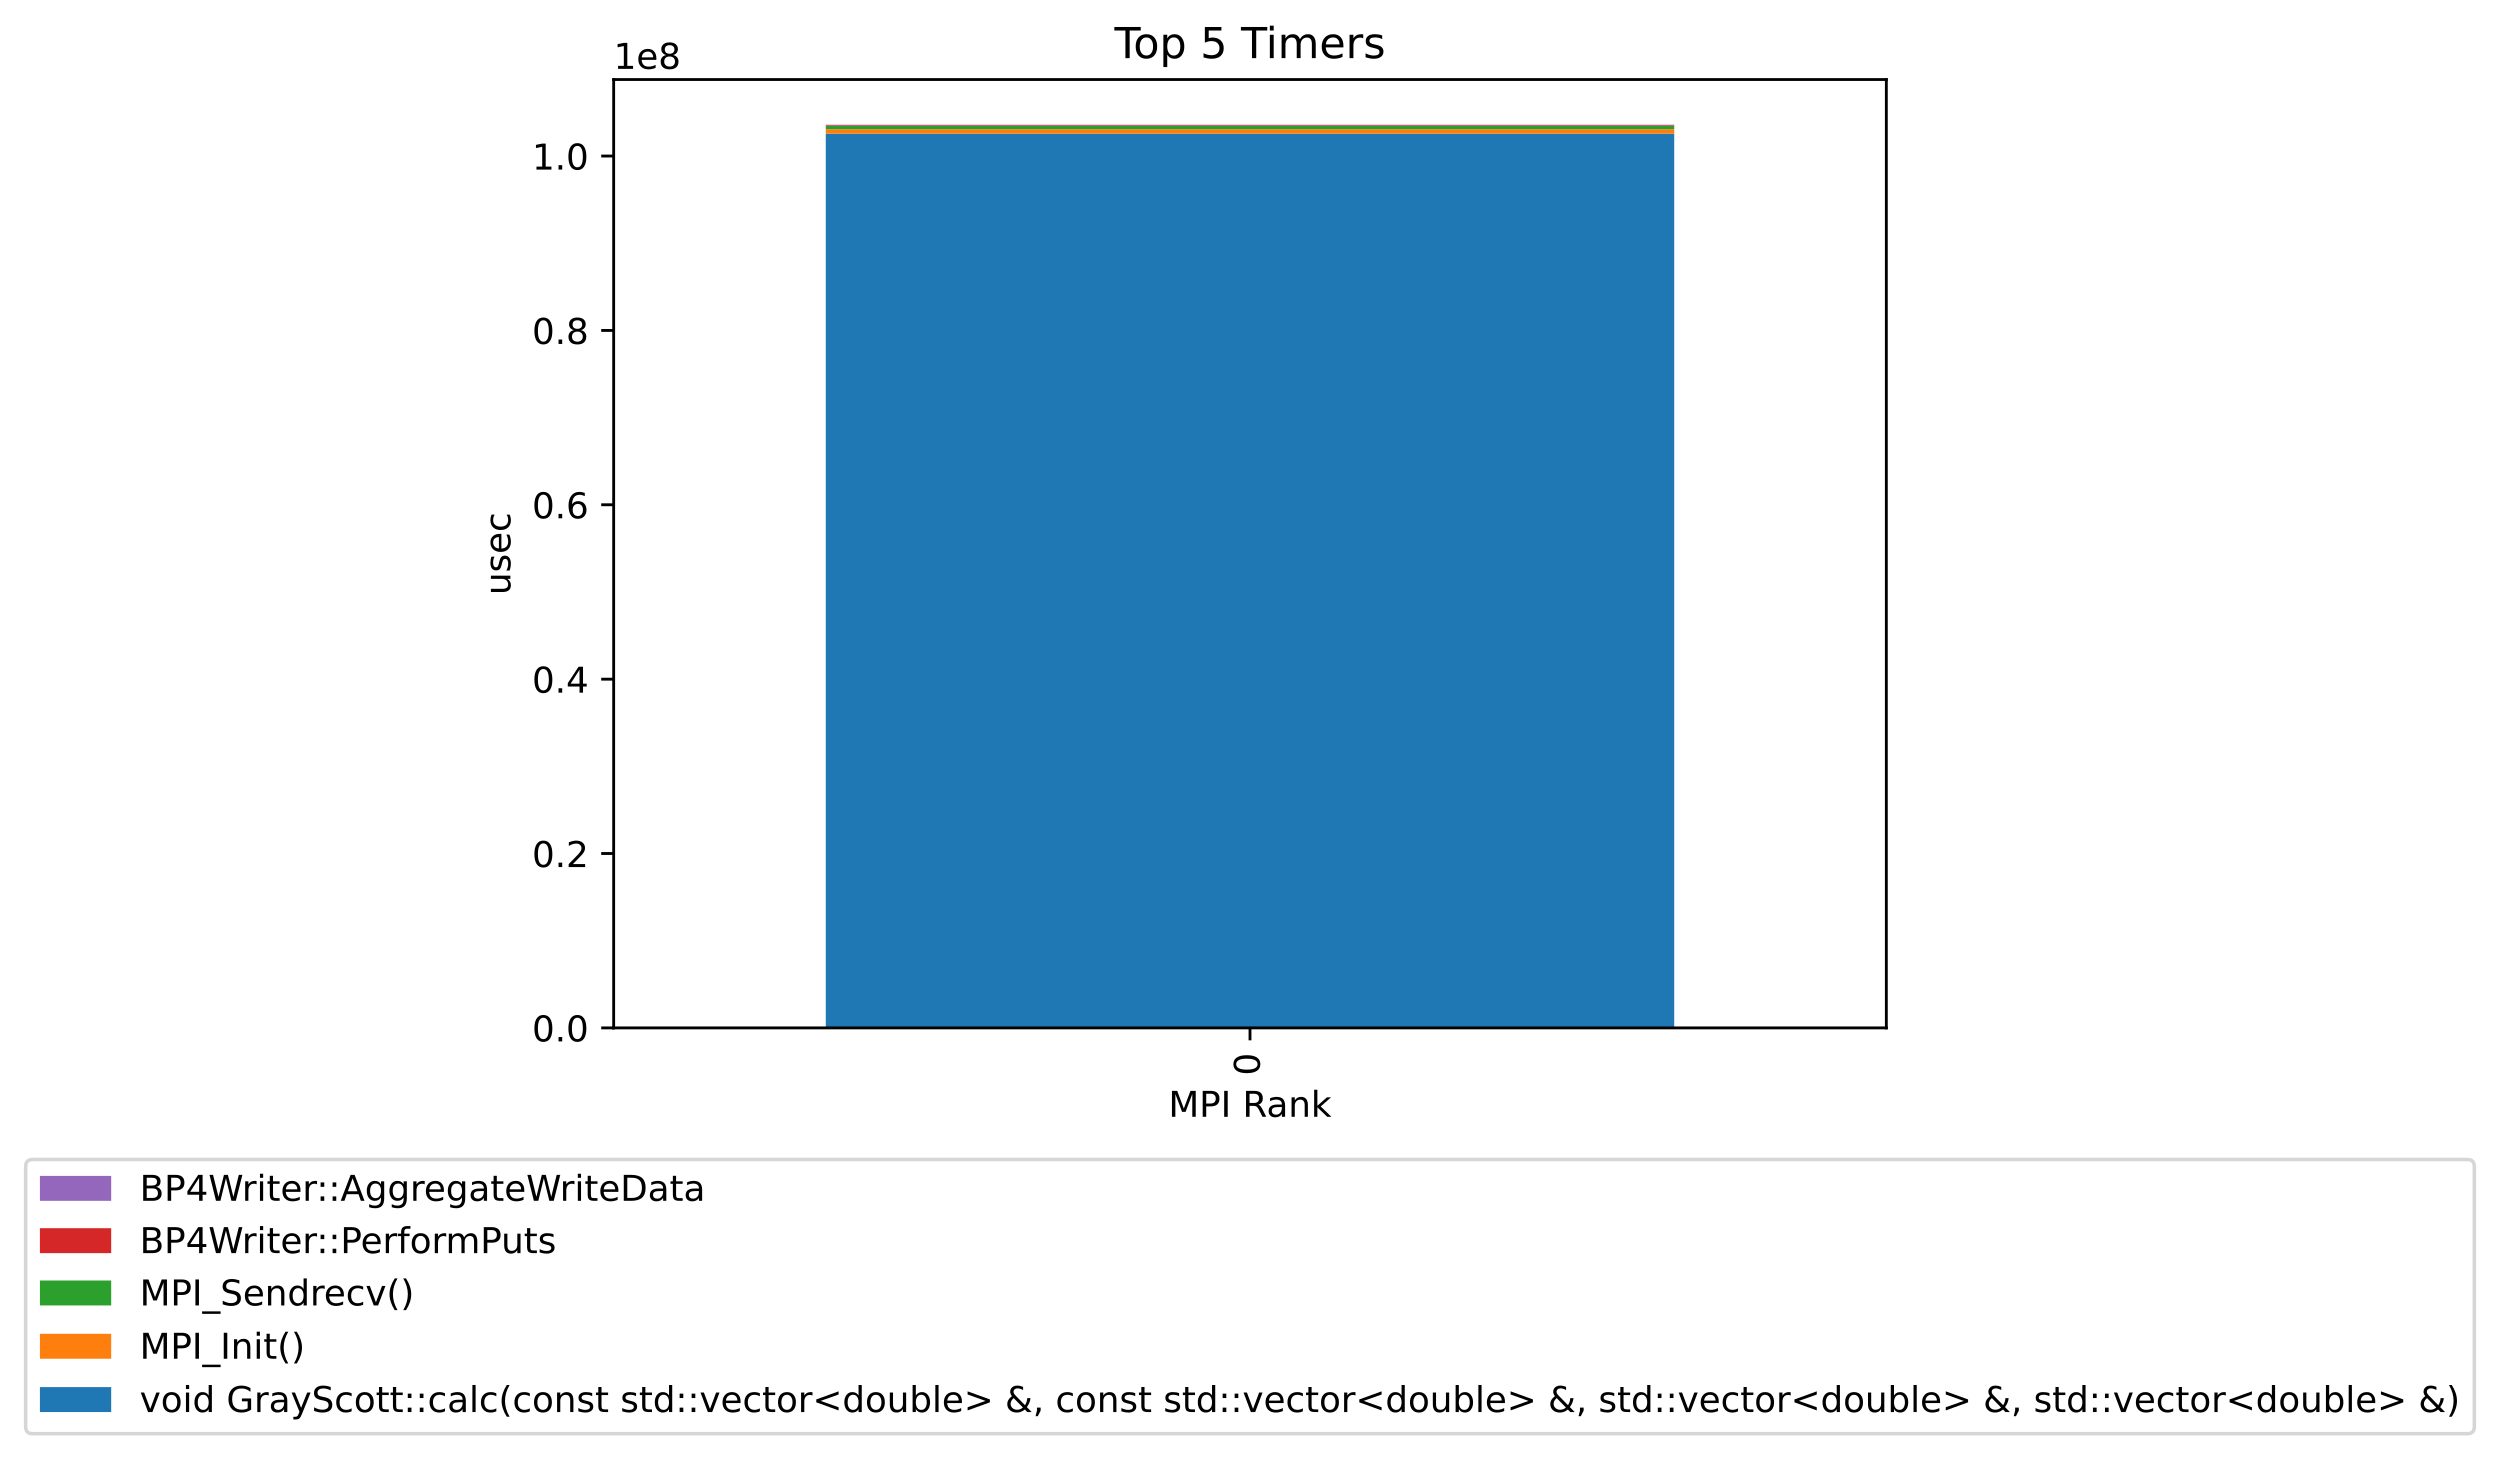 <?xml version="1.0" encoding="utf-8" standalone="no"?>
<!DOCTYPE svg PUBLIC "-//W3C//DTD SVG 1.1//EN"
  "http://www.w3.org/Graphics/SVG/1.1/DTD/svg11.dtd">
<!-- Created with matplotlib (https://matplotlib.org/) -->
<svg height="409.51pt" version="1.1" viewBox="0 0 701.517 409.51" width="701.517pt" xmlns="http://www.w3.org/2000/svg" xmlns:xlink="http://www.w3.org/1999/xlink">
 <defs>
  <style type="text/css">*{stroke-linecap:butt;stroke-linejoin:round;}</style>
 </defs>
 <g id="figure_1">
  <g id="patch_1">
   <path d="M 0 409.51 
L 701.517 409.51 
L 701.517 -0 
L 0 -0 
z
" style="fill:#ffffff;"/>
  </g>
  <g id="axes_1">
   <g id="patch_2">
    <path d="M 172.199 288.43 
L 529.319 288.43 
L 529.319 22.318 
L 172.199 22.318 
z
" style="fill:#ffffff;"/>
   </g>
   <g id="patch_3">
    <path clip-path="url(#p387eb0b651)" d="M 231.719 288.43 
L 469.799 288.43 
L 469.799 37.514 
L 231.719 37.514 
z
" style="fill:#1f77b4;"/>
   </g>
   <g id="patch_4">
    <path clip-path="url(#p387eb0b651)" d="M 231.719 37.514 
L 469.799 37.514 
L 469.799 36.259 
L 231.719 36.259 
z
" style="fill:#ff7f0e;"/>
   </g>
   <g id="patch_5">
    <path clip-path="url(#p387eb0b651)" d="M 231.719 36.259 
L 469.799 36.259 
L 469.799 35.32 
L 231.719 35.32 
z
" style="fill:#2ca02c;"/>
   </g>
   <g id="patch_6">
    <path clip-path="url(#p387eb0b651)" d="M 231.719 35.32 
L 469.799 35.32 
L 469.799 35.125 
L 231.719 35.125 
z
" style="fill:#d62728;"/>
   </g>
   <g id="patch_7">
    <path clip-path="url(#p387eb0b651)" d="M 231.719 35.125 
L 469.799 35.125 
L 469.799 34.99 
L 231.719 34.99 
z
" style="fill:#9467bd;"/>
   </g>
   <g id="matplotlib.axis_1">
    <g id="xtick_1">
     <g id="line2d_1">
      <defs>
       <path d="M 0 0 
L 0 3.5 
" id="m5dff6c2334" style="stroke:#000000;stroke-width:0.8;"/>
      </defs>
      <g>
       <use style="stroke:#000000;stroke-width:0.8;" x="350.759" xlink:href="#m5dff6c2334" y="288.43"/>
      </g>
     </g>
     <g id="text_1">
      <!-- 0 -->
      <g transform="translate(353.518 301.793)rotate(-90)scale(0.1 -0.1)">
       <defs>
        <path d="M 31.781 66.406 
Q 24.172 66.406 20.328 58.906 
Q 16.5 51.422 16.5 36.375 
Q 16.5 21.391 20.328 13.891 
Q 24.172 6.391 31.781 6.391 
Q 39.453 6.391 43.281 13.891 
Q 47.125 21.391 47.125 36.375 
Q 47.125 51.422 43.281 58.906 
Q 39.453 66.406 31.781 66.406 
z
M 31.781 74.219 
Q 44.047 74.219 50.516 64.516 
Q 56.984 54.828 56.984 36.375 
Q 56.984 17.969 50.516 8.266 
Q 44.047 -1.422 31.781 -1.422 
Q 19.531 -1.422 13.062 8.266 
Q 6.594 17.969 6.594 36.375 
Q 6.594 54.828 13.062 64.516 
Q 19.531 74.219 31.781 74.219 
z
" id="DejaVuSans-48"/>
       </defs>
       <use xlink:href="#DejaVuSans-48"/>
      </g>
     </g>
    </g>
    <g id="text_2">
     <!-- MPI Rank -->
     <g transform="translate(327.876 313.391)scale(0.1 -0.1)">
      <defs>
       <path d="M 9.812 72.906 
L 24.516 72.906 
L 43.109 23.297 
L 61.812 72.906 
L 76.516 72.906 
L 76.516 0 
L 66.891 0 
L 66.891 64.016 
L 48.094 14.016 
L 38.188 14.016 
L 19.391 64.016 
L 19.391 0 
L 9.812 0 
z
" id="DejaVuSans-77"/>
       <path d="M 19.672 64.797 
L 19.672 37.406 
L 32.078 37.406 
Q 38.969 37.406 42.719 40.969 
Q 46.484 44.531 46.484 51.125 
Q 46.484 57.672 42.719 61.234 
Q 38.969 64.797 32.078 64.797 
z
M 9.812 72.906 
L 32.078 72.906 
Q 44.344 72.906 50.609 67.359 
Q 56.891 61.812 56.891 51.125 
Q 56.891 40.328 50.609 34.812 
Q 44.344 29.297 32.078 29.297 
L 19.672 29.297 
L 19.672 0 
L 9.812 0 
z
" id="DejaVuSans-80"/>
       <path d="M 9.812 72.906 
L 19.672 72.906 
L 19.672 0 
L 9.812 0 
z
" id="DejaVuSans-73"/>
       <path id="DejaVuSans-32"/>
       <path d="M 44.391 34.188 
Q 47.562 33.109 50.562 29.594 
Q 53.562 26.078 56.594 19.922 
L 66.609 0 
L 56 0 
L 46.688 18.703 
Q 43.062 26.031 39.672 28.422 
Q 36.281 30.812 30.422 30.812 
L 19.672 30.812 
L 19.672 0 
L 9.812 0 
L 9.812 72.906 
L 32.078 72.906 
Q 44.578 72.906 50.734 67.672 
Q 56.891 62.453 56.891 51.906 
Q 56.891 45.016 53.688 40.469 
Q 50.484 35.938 44.391 34.188 
z
M 19.672 64.797 
L 19.672 38.922 
L 32.078 38.922 
Q 39.203 38.922 42.844 42.219 
Q 46.484 45.516 46.484 51.906 
Q 46.484 58.297 42.844 61.547 
Q 39.203 64.797 32.078 64.797 
z
" id="DejaVuSans-82"/>
       <path d="M 34.281 27.484 
Q 23.391 27.484 19.188 25 
Q 14.984 22.516 14.984 16.5 
Q 14.984 11.719 18.141 8.906 
Q 21.297 6.109 26.703 6.109 
Q 34.188 6.109 38.703 11.406 
Q 43.219 16.703 43.219 25.484 
L 43.219 27.484 
z
M 52.203 31.203 
L 52.203 0 
L 43.219 0 
L 43.219 8.297 
Q 40.141 3.328 35.547 0.953 
Q 30.953 -1.422 24.312 -1.422 
Q 15.922 -1.422 10.953 3.297 
Q 6 8.016 6 15.922 
Q 6 25.141 12.172 29.828 
Q 18.359 34.516 30.609 34.516 
L 43.219 34.516 
L 43.219 35.406 
Q 43.219 41.609 39.141 45 
Q 35.062 48.391 27.688 48.391 
Q 23 48.391 18.547 47.266 
Q 14.109 46.141 10.016 43.891 
L 10.016 52.203 
Q 14.938 54.109 19.578 55.047 
Q 24.219 56 28.609 56 
Q 40.484 56 46.344 49.844 
Q 52.203 43.703 52.203 31.203 
z
" id="DejaVuSans-97"/>
       <path d="M 54.891 33.016 
L 54.891 0 
L 45.906 0 
L 45.906 32.719 
Q 45.906 40.484 42.875 44.328 
Q 39.844 48.188 33.797 48.188 
Q 26.516 48.188 22.312 43.547 
Q 18.109 38.922 18.109 30.906 
L 18.109 0 
L 9.078 0 
L 9.078 54.688 
L 18.109 54.688 
L 18.109 46.188 
Q 21.344 51.125 25.703 53.562 
Q 30.078 56 35.797 56 
Q 45.219 56 50.047 50.172 
Q 54.891 44.344 54.891 33.016 
z
" id="DejaVuSans-110"/>
       <path d="M 9.078 75.984 
L 18.109 75.984 
L 18.109 31.109 
L 44.922 54.688 
L 56.391 54.688 
L 27.391 29.109 
L 57.625 0 
L 45.906 0 
L 18.109 26.703 
L 18.109 0 
L 9.078 0 
z
" id="DejaVuSans-107"/>
      </defs>
      <use xlink:href="#DejaVuSans-77"/>
      <use x="86.279" xlink:href="#DejaVuSans-80"/>
      <use x="146.582" xlink:href="#DejaVuSans-73"/>
      <use x="176.074" xlink:href="#DejaVuSans-32"/>
      <use x="207.861" xlink:href="#DejaVuSans-82"/>
      <use x="275.094" xlink:href="#DejaVuSans-97"/>
      <use x="336.373" xlink:href="#DejaVuSans-110"/>
      <use x="399.752" xlink:href="#DejaVuSans-107"/>
     </g>
    </g>
   </g>
   <g id="matplotlib.axis_2">
    <g id="ytick_1">
     <g id="line2d_2">
      <defs>
       <path d="M 0 0 
L -3.5 0 
" id="m61c8c437f6" style="stroke:#000000;stroke-width:0.8;"/>
      </defs>
      <g>
       <use style="stroke:#000000;stroke-width:0.8;" x="172.199" xlink:href="#m61c8c437f6" y="288.43"/>
      </g>
     </g>
     <g id="text_3">
      <!-- 0.0 -->
      <g transform="translate(149.295 292.229)scale(0.1 -0.1)">
       <defs>
        <path d="M 10.688 12.406 
L 21 12.406 
L 21 0 
L 10.688 0 
z
" id="DejaVuSans-46"/>
       </defs>
       <use xlink:href="#DejaVuSans-48"/>
       <use x="63.623" xlink:href="#DejaVuSans-46"/>
       <use x="95.41" xlink:href="#DejaVuSans-48"/>
      </g>
     </g>
    </g>
    <g id="ytick_2">
     <g id="line2d_3">
      <g>
       <use style="stroke:#000000;stroke-width:0.8;" x="172.199" xlink:href="#m61c8c437f6" y="239.501"/>
      </g>
     </g>
     <g id="text_4">
      <!-- 0.2 -->
      <g transform="translate(149.295 243.301)scale(0.1 -0.1)">
       <defs>
        <path d="M 19.188 8.297 
L 53.609 8.297 
L 53.609 0 
L 7.328 0 
L 7.328 8.297 
Q 12.938 14.109 22.625 23.891 
Q 32.328 33.688 34.812 36.531 
Q 39.547 41.844 41.422 45.531 
Q 43.312 49.219 43.312 52.781 
Q 43.312 58.594 39.234 62.25 
Q 35.156 65.922 28.609 65.922 
Q 23.969 65.922 18.812 64.312 
Q 13.672 62.703 7.812 59.422 
L 7.812 69.391 
Q 13.766 71.781 18.938 73 
Q 24.125 74.219 28.422 74.219 
Q 39.75 74.219 46.484 68.547 
Q 53.219 62.891 53.219 53.422 
Q 53.219 48.922 51.531 44.891 
Q 49.859 40.875 45.406 35.406 
Q 44.188 33.984 37.641 27.219 
Q 31.109 20.453 19.188 8.297 
z
" id="DejaVuSans-50"/>
       </defs>
       <use xlink:href="#DejaVuSans-48"/>
       <use x="63.623" xlink:href="#DejaVuSans-46"/>
       <use x="95.41" xlink:href="#DejaVuSans-50"/>
      </g>
     </g>
    </g>
    <g id="ytick_3">
     <g id="line2d_4">
      <g>
       <use style="stroke:#000000;stroke-width:0.8;" x="172.199" xlink:href="#m61c8c437f6" y="190.573"/>
      </g>
     </g>
     <g id="text_5">
      <!-- 0.4 -->
      <g transform="translate(149.295 194.372)scale(0.1 -0.1)">
       <defs>
        <path d="M 37.797 64.312 
L 12.891 25.391 
L 37.797 25.391 
z
M 35.203 72.906 
L 47.609 72.906 
L 47.609 25.391 
L 58.016 25.391 
L 58.016 17.188 
L 47.609 17.188 
L 47.609 0 
L 37.797 0 
L 37.797 17.188 
L 4.891 17.188 
L 4.891 26.703 
z
" id="DejaVuSans-52"/>
       </defs>
       <use xlink:href="#DejaVuSans-48"/>
       <use x="63.623" xlink:href="#DejaVuSans-46"/>
       <use x="95.41" xlink:href="#DejaVuSans-52"/>
      </g>
     </g>
    </g>
    <g id="ytick_4">
     <g id="line2d_5">
      <g>
       <use style="stroke:#000000;stroke-width:0.8;" x="172.199" xlink:href="#m61c8c437f6" y="141.644"/>
      </g>
     </g>
     <g id="text_6">
      <!-- 0.6 -->
      <g transform="translate(149.295 145.443)scale(0.1 -0.1)">
       <defs>
        <path d="M 33.016 40.375 
Q 26.375 40.375 22.484 35.828 
Q 18.609 31.297 18.609 23.391 
Q 18.609 15.531 22.484 10.953 
Q 26.375 6.391 33.016 6.391 
Q 39.656 6.391 43.531 10.953 
Q 47.406 15.531 47.406 23.391 
Q 47.406 31.297 43.531 35.828 
Q 39.656 40.375 33.016 40.375 
z
M 52.594 71.297 
L 52.594 62.312 
Q 48.875 64.062 45.094 64.984 
Q 41.312 65.922 37.594 65.922 
Q 27.828 65.922 22.672 59.328 
Q 17.531 52.734 16.797 39.406 
Q 19.672 43.656 24.016 45.922 
Q 28.375 48.188 33.594 48.188 
Q 44.578 48.188 50.953 41.516 
Q 57.328 34.859 57.328 23.391 
Q 57.328 12.156 50.688 5.359 
Q 44.047 -1.422 33.016 -1.422 
Q 20.359 -1.422 13.672 8.266 
Q 6.984 17.969 6.984 36.375 
Q 6.984 53.656 15.188 63.938 
Q 23.391 74.219 37.203 74.219 
Q 40.922 74.219 44.703 73.484 
Q 48.484 72.75 52.594 71.297 
z
" id="DejaVuSans-54"/>
       </defs>
       <use xlink:href="#DejaVuSans-48"/>
       <use x="63.623" xlink:href="#DejaVuSans-46"/>
       <use x="95.41" xlink:href="#DejaVuSans-54"/>
      </g>
     </g>
    </g>
    <g id="ytick_5">
     <g id="line2d_6">
      <g>
       <use style="stroke:#000000;stroke-width:0.8;" x="172.199" xlink:href="#m61c8c437f6" y="92.715"/>
      </g>
     </g>
     <g id="text_7">
      <!-- 0.8 -->
      <g transform="translate(149.295 96.515)scale(0.1 -0.1)">
       <defs>
        <path d="M 31.781 34.625 
Q 24.75 34.625 20.719 30.859 
Q 16.703 27.094 16.703 20.516 
Q 16.703 13.922 20.719 10.156 
Q 24.75 6.391 31.781 6.391 
Q 38.812 6.391 42.859 10.172 
Q 46.922 13.969 46.922 20.516 
Q 46.922 27.094 42.891 30.859 
Q 38.875 34.625 31.781 34.625 
z
M 21.922 38.812 
Q 15.578 40.375 12.031 44.719 
Q 8.5 49.078 8.5 55.328 
Q 8.5 64.062 14.719 69.141 
Q 20.953 74.219 31.781 74.219 
Q 42.672 74.219 48.875 69.141 
Q 55.078 64.062 55.078 55.328 
Q 55.078 49.078 51.531 44.719 
Q 48 40.375 41.703 38.812 
Q 48.828 37.156 52.797 32.312 
Q 56.781 27.484 56.781 20.516 
Q 56.781 9.906 50.312 4.234 
Q 43.844 -1.422 31.781 -1.422 
Q 19.734 -1.422 13.25 4.234 
Q 6.781 9.906 6.781 20.516 
Q 6.781 27.484 10.781 32.312 
Q 14.797 37.156 21.922 38.812 
z
M 18.312 54.391 
Q 18.312 48.734 21.844 45.562 
Q 25.391 42.391 31.781 42.391 
Q 38.141 42.391 41.719 45.562 
Q 45.312 48.734 45.312 54.391 
Q 45.312 60.062 41.719 63.234 
Q 38.141 66.406 31.781 66.406 
Q 25.391 66.406 21.844 63.234 
Q 18.312 60.062 18.312 54.391 
z
" id="DejaVuSans-56"/>
       </defs>
       <use xlink:href="#DejaVuSans-48"/>
       <use x="63.623" xlink:href="#DejaVuSans-46"/>
       <use x="95.41" xlink:href="#DejaVuSans-56"/>
      </g>
     </g>
    </g>
    <g id="ytick_6">
     <g id="line2d_7">
      <g>
       <use style="stroke:#000000;stroke-width:0.8;" x="172.199" xlink:href="#m61c8c437f6" y="43.787"/>
      </g>
     </g>
     <g id="text_8">
      <!-- 1.0 -->
      <g transform="translate(149.295 47.586)scale(0.1 -0.1)">
       <defs>
        <path d="M 12.406 8.297 
L 28.516 8.297 
L 28.516 63.922 
L 10.984 60.406 
L 10.984 69.391 
L 28.422 72.906 
L 38.281 72.906 
L 38.281 8.297 
L 54.391 8.297 
L 54.391 0 
L 12.406 0 
z
" id="DejaVuSans-49"/>
       </defs>
       <use xlink:href="#DejaVuSans-49"/>
       <use x="63.623" xlink:href="#DejaVuSans-46"/>
       <use x="95.41" xlink:href="#DejaVuSans-48"/>
      </g>
     </g>
    </g>
    <g id="text_9">
     <!-- usec -->
     <g transform="translate(143.216 166.973)rotate(-90)scale(0.1 -0.1)">
      <defs>
       <path d="M 8.5 21.578 
L 8.5 54.688 
L 17.484 54.688 
L 17.484 21.922 
Q 17.484 14.156 20.5 10.266 
Q 23.531 6.391 29.594 6.391 
Q 36.859 6.391 41.078 11.031 
Q 45.312 15.672 45.312 23.688 
L 45.312 54.688 
L 54.297 54.688 
L 54.297 0 
L 45.312 0 
L 45.312 8.406 
Q 42.047 3.422 37.719 1 
Q 33.406 -1.422 27.688 -1.422 
Q 18.266 -1.422 13.375 4.438 
Q 8.5 10.297 8.5 21.578 
z
M 31.109 56 
z
" id="DejaVuSans-117"/>
       <path d="M 44.281 53.078 
L 44.281 44.578 
Q 40.484 46.531 36.375 47.5 
Q 32.281 48.484 27.875 48.484 
Q 21.188 48.484 17.844 46.438 
Q 14.5 44.391 14.5 40.281 
Q 14.5 37.156 16.891 35.375 
Q 19.281 33.594 26.516 31.984 
L 29.594 31.297 
Q 39.156 29.25 43.188 25.516 
Q 47.219 21.781 47.219 15.094 
Q 47.219 7.469 41.188 3.016 
Q 35.156 -1.422 24.609 -1.422 
Q 20.219 -1.422 15.453 -0.562 
Q 10.688 0.297 5.422 2 
L 5.422 11.281 
Q 10.406 8.688 15.234 7.391 
Q 20.062 6.109 24.812 6.109 
Q 31.156 6.109 34.562 8.281 
Q 37.984 10.453 37.984 14.406 
Q 37.984 18.062 35.516 20.016 
Q 33.062 21.969 24.703 23.781 
L 21.578 24.516 
Q 13.234 26.266 9.516 29.906 
Q 5.812 33.547 5.812 39.891 
Q 5.812 47.609 11.281 51.797 
Q 16.75 56 26.812 56 
Q 31.781 56 36.172 55.266 
Q 40.578 54.547 44.281 53.078 
z
" id="DejaVuSans-115"/>
       <path d="M 56.203 29.594 
L 56.203 25.203 
L 14.891 25.203 
Q 15.484 15.922 20.484 11.062 
Q 25.484 6.203 34.422 6.203 
Q 39.594 6.203 44.453 7.469 
Q 49.312 8.734 54.109 11.281 
L 54.109 2.781 
Q 49.266 0.734 44.188 -0.344 
Q 39.109 -1.422 33.891 -1.422 
Q 20.797 -1.422 13.156 6.188 
Q 5.516 13.812 5.516 26.812 
Q 5.516 40.234 12.766 48.109 
Q 20.016 56 32.328 56 
Q 43.359 56 49.781 48.891 
Q 56.203 41.797 56.203 29.594 
z
M 47.219 32.234 
Q 47.125 39.594 43.094 43.984 
Q 39.062 48.391 32.422 48.391 
Q 24.906 48.391 20.391 44.141 
Q 15.875 39.891 15.188 32.172 
z
" id="DejaVuSans-101"/>
       <path d="M 48.781 52.594 
L 48.781 44.188 
Q 44.969 46.297 41.141 47.344 
Q 37.312 48.391 33.406 48.391 
Q 24.656 48.391 19.812 42.844 
Q 14.984 37.312 14.984 27.297 
Q 14.984 17.281 19.812 11.734 
Q 24.656 6.203 33.406 6.203 
Q 37.312 6.203 41.141 7.25 
Q 44.969 8.297 48.781 10.406 
L 48.781 2.094 
Q 45.016 0.344 40.984 -0.531 
Q 36.969 -1.422 32.422 -1.422 
Q 20.062 -1.422 12.781 6.344 
Q 5.516 14.109 5.516 27.297 
Q 5.516 40.672 12.859 48.328 
Q 20.219 56 33.016 56 
Q 37.156 56 41.109 55.141 
Q 45.062 54.297 48.781 52.594 
z
" id="DejaVuSans-99"/>
      </defs>
      <use xlink:href="#DejaVuSans-117"/>
      <use x="63.379" xlink:href="#DejaVuSans-115"/>
      <use x="115.479" xlink:href="#DejaVuSans-101"/>
      <use x="177.002" xlink:href="#DejaVuSans-99"/>
     </g>
    </g>
    <g id="text_10">
     <!-- 1e8 -->
     <g transform="translate(172.199 19.318)scale(0.1 -0.1)">
      <use xlink:href="#DejaVuSans-49"/>
      <use x="63.623" xlink:href="#DejaVuSans-101"/>
      <use x="125.146" xlink:href="#DejaVuSans-56"/>
     </g>
    </g>
   </g>
   <g id="patch_8">
    <path d="M 172.199 288.43 
L 172.199 22.318 
" style="fill:none;stroke:#000000;stroke-linecap:square;stroke-linejoin:miter;stroke-width:0.8;"/>
   </g>
   <g id="patch_9">
    <path d="M 529.319 288.43 
L 529.319 22.318 
" style="fill:none;stroke:#000000;stroke-linecap:square;stroke-linejoin:miter;stroke-width:0.8;"/>
   </g>
   <g id="patch_10">
    <path d="M 172.199 288.43 
L 529.319 288.43 
" style="fill:none;stroke:#000000;stroke-linecap:square;stroke-linejoin:miter;stroke-width:0.8;"/>
   </g>
   <g id="patch_11">
    <path d="M 172.199 22.318 
L 529.319 22.318 
" style="fill:none;stroke:#000000;stroke-linecap:square;stroke-linejoin:miter;stroke-width:0.8;"/>
   </g>
   <g id="text_11">
    <!-- Top 5 Timers -->
    <g transform="translate(312.73 16.318)scale(0.12 -0.12)">
     <defs>
      <path d="M -0.297 72.906 
L 61.375 72.906 
L 61.375 64.594 
L 35.5 64.594 
L 35.5 0 
L 25.594 0 
L 25.594 64.594 
L -0.297 64.594 
z
" id="DejaVuSans-84"/>
      <path d="M 30.609 48.391 
Q 23.391 48.391 19.188 42.75 
Q 14.984 37.109 14.984 27.297 
Q 14.984 17.484 19.156 11.844 
Q 23.344 6.203 30.609 6.203 
Q 37.797 6.203 41.984 11.859 
Q 46.188 17.531 46.188 27.297 
Q 46.188 37.016 41.984 42.703 
Q 37.797 48.391 30.609 48.391 
z
M 30.609 56 
Q 42.328 56 49.016 48.375 
Q 55.719 40.766 55.719 27.297 
Q 55.719 13.875 49.016 6.219 
Q 42.328 -1.422 30.609 -1.422 
Q 18.844 -1.422 12.172 6.219 
Q 5.516 13.875 5.516 27.297 
Q 5.516 40.766 12.172 48.375 
Q 18.844 56 30.609 56 
z
" id="DejaVuSans-111"/>
      <path d="M 18.109 8.203 
L 18.109 -20.797 
L 9.078 -20.797 
L 9.078 54.688 
L 18.109 54.688 
L 18.109 46.391 
Q 20.953 51.266 25.266 53.625 
Q 29.594 56 35.594 56 
Q 45.562 56 51.781 48.094 
Q 58.016 40.188 58.016 27.297 
Q 58.016 14.406 51.781 6.484 
Q 45.562 -1.422 35.594 -1.422 
Q 29.594 -1.422 25.266 0.953 
Q 20.953 3.328 18.109 8.203 
z
M 48.688 27.297 
Q 48.688 37.203 44.609 42.844 
Q 40.531 48.484 33.406 48.484 
Q 26.266 48.484 22.188 42.844 
Q 18.109 37.203 18.109 27.297 
Q 18.109 17.391 22.188 11.75 
Q 26.266 6.109 33.406 6.109 
Q 40.531 6.109 44.609 11.75 
Q 48.688 17.391 48.688 27.297 
z
" id="DejaVuSans-112"/>
      <path d="M 10.797 72.906 
L 49.516 72.906 
L 49.516 64.594 
L 19.828 64.594 
L 19.828 46.734 
Q 21.969 47.469 24.109 47.828 
Q 26.266 48.188 28.422 48.188 
Q 40.625 48.188 47.75 41.5 
Q 54.891 34.812 54.891 23.391 
Q 54.891 11.625 47.562 5.094 
Q 40.234 -1.422 26.906 -1.422 
Q 22.312 -1.422 17.547 -0.641 
Q 12.797 0.141 7.719 1.703 
L 7.719 11.625 
Q 12.109 9.234 16.797 8.062 
Q 21.484 6.891 26.703 6.891 
Q 35.156 6.891 40.078 11.328 
Q 45.016 15.766 45.016 23.391 
Q 45.016 31 40.078 35.438 
Q 35.156 39.891 26.703 39.891 
Q 22.75 39.891 18.812 39.016 
Q 14.891 38.141 10.797 36.281 
z
" id="DejaVuSans-53"/>
      <path d="M 9.422 54.688 
L 18.406 54.688 
L 18.406 0 
L 9.422 0 
z
M 9.422 75.984 
L 18.406 75.984 
L 18.406 64.594 
L 9.422 64.594 
z
" id="DejaVuSans-105"/>
      <path d="M 52 44.188 
Q 55.375 50.25 60.062 53.125 
Q 64.75 56 71.094 56 
Q 79.641 56 84.281 50.016 
Q 88.922 44.047 88.922 33.016 
L 88.922 0 
L 79.891 0 
L 79.891 32.719 
Q 79.891 40.578 77.094 44.375 
Q 74.312 48.188 68.609 48.188 
Q 61.625 48.188 57.562 43.547 
Q 53.516 38.922 53.516 30.906 
L 53.516 0 
L 44.484 0 
L 44.484 32.719 
Q 44.484 40.625 41.703 44.406 
Q 38.922 48.188 33.109 48.188 
Q 26.219 48.188 22.156 43.531 
Q 18.109 38.875 18.109 30.906 
L 18.109 0 
L 9.078 0 
L 9.078 54.688 
L 18.109 54.688 
L 18.109 46.188 
Q 21.188 51.219 25.484 53.609 
Q 29.781 56 35.688 56 
Q 41.656 56 45.828 52.969 
Q 50 49.953 52 44.188 
z
" id="DejaVuSans-109"/>
      <path d="M 41.109 46.297 
Q 39.594 47.172 37.812 47.578 
Q 36.031 48 33.891 48 
Q 26.266 48 22.188 43.047 
Q 18.109 38.094 18.109 28.812 
L 18.109 0 
L 9.078 0 
L 9.078 54.688 
L 18.109 54.688 
L 18.109 46.188 
Q 20.953 51.172 25.484 53.578 
Q 30.031 56 36.531 56 
Q 37.453 56 38.578 55.875 
Q 39.703 55.766 41.062 55.516 
z
" id="DejaVuSans-114"/>
     </defs>
     <use xlink:href="#DejaVuSans-84"/>
     <use x="44.084" xlink:href="#DejaVuSans-111"/>
     <use x="105.266" xlink:href="#DejaVuSans-112"/>
     <use x="168.742" xlink:href="#DejaVuSans-32"/>
     <use x="200.529" xlink:href="#DejaVuSans-53"/>
     <use x="264.152" xlink:href="#DejaVuSans-32"/>
     <use x="295.939" xlink:href="#DejaVuSans-84"/>
     <use x="353.898" xlink:href="#DejaVuSans-105"/>
     <use x="381.682" xlink:href="#DejaVuSans-109"/>
     <use x="479.094" xlink:href="#DejaVuSans-101"/>
     <use x="540.617" xlink:href="#DejaVuSans-114"/>
     <use x="581.73" xlink:href="#DejaVuSans-115"/>
    </g>
   </g>
   <g id="legend_1">
    <g id="patch_12">
     <path d="M 9.2 402.31 
L 692.317 402.31 
Q 694.317 402.31 694.317 400.31 
L 694.317 327.364 
Q 694.317 325.364 692.317 325.364 
L 9.2 325.364 
Q 7.2 325.364 7.2 327.364 
L 7.2 400.31 
Q 7.2 402.31 9.2 402.31 
z
" style="fill:#ffffff;opacity:0.8;stroke:#cccccc;stroke-linejoin:miter;"/>
    </g>
    <g id="patch_13">
     <path d="M 11.2 336.962 
L 31.2 336.962 
L 31.2 329.962 
L 11.2 329.962 
z
" style="fill:#9467bd;"/>
    </g>
    <g id="text_12">
     <!-- BP4Writer::AggregateWriteData -->
     <g transform="translate(39.2 336.962)scale(0.1 -0.1)">
      <defs>
       <path d="M 19.672 34.812 
L 19.672 8.109 
L 35.5 8.109 
Q 43.453 8.109 47.281 11.406 
Q 51.125 14.703 51.125 21.484 
Q 51.125 28.328 47.281 31.562 
Q 43.453 34.812 35.5 34.812 
z
M 19.672 64.797 
L 19.672 42.828 
L 34.281 42.828 
Q 41.5 42.828 45.031 45.531 
Q 48.578 48.25 48.578 53.812 
Q 48.578 59.328 45.031 62.062 
Q 41.5 64.797 34.281 64.797 
z
M 9.812 72.906 
L 35.016 72.906 
Q 46.297 72.906 52.391 68.219 
Q 58.5 63.531 58.5 54.891 
Q 58.5 48.188 55.375 44.234 
Q 52.25 40.281 46.188 39.312 
Q 53.469 37.75 57.5 32.781 
Q 61.531 27.828 61.531 20.406 
Q 61.531 10.641 54.891 5.312 
Q 48.25 0 35.984 0 
L 9.812 0 
z
" id="DejaVuSans-66"/>
       <path d="M 3.328 72.906 
L 13.281 72.906 
L 28.609 11.281 
L 43.891 72.906 
L 54.984 72.906 
L 70.312 11.281 
L 85.594 72.906 
L 95.609 72.906 
L 77.297 0 
L 64.891 0 
L 49.516 63.281 
L 33.984 0 
L 21.578 0 
z
" id="DejaVuSans-87"/>
       <path d="M 18.312 70.219 
L 18.312 54.688 
L 36.812 54.688 
L 36.812 47.703 
L 18.312 47.703 
L 18.312 18.016 
Q 18.312 11.328 20.141 9.422 
Q 21.969 7.516 27.594 7.516 
L 36.812 7.516 
L 36.812 0 
L 27.594 0 
Q 17.188 0 13.234 3.875 
Q 9.281 7.766 9.281 18.016 
L 9.281 47.703 
L 2.688 47.703 
L 2.688 54.688 
L 9.281 54.688 
L 9.281 70.219 
z
" id="DejaVuSans-116"/>
       <path d="M 11.719 12.406 
L 22.016 12.406 
L 22.016 0 
L 11.719 0 
z
M 11.719 51.703 
L 22.016 51.703 
L 22.016 39.312 
L 11.719 39.312 
z
" id="DejaVuSans-58"/>
       <path d="M 34.188 63.188 
L 20.797 26.906 
L 47.609 26.906 
z
M 28.609 72.906 
L 39.797 72.906 
L 67.578 0 
L 57.328 0 
L 50.688 18.703 
L 17.828 18.703 
L 11.188 0 
L 0.781 0 
z
" id="DejaVuSans-65"/>
       <path d="M 45.406 27.984 
Q 45.406 37.75 41.375 43.109 
Q 37.359 48.484 30.078 48.484 
Q 22.859 48.484 18.828 43.109 
Q 14.797 37.75 14.797 27.984 
Q 14.797 18.266 18.828 12.891 
Q 22.859 7.516 30.078 7.516 
Q 37.359 7.516 41.375 12.891 
Q 45.406 18.266 45.406 27.984 
z
M 54.391 6.781 
Q 54.391 -7.172 48.188 -13.984 
Q 42 -20.797 29.203 -20.797 
Q 24.469 -20.797 20.266 -20.094 
Q 16.062 -19.391 12.109 -17.922 
L 12.109 -9.188 
Q 16.062 -11.328 19.922 -12.344 
Q 23.781 -13.375 27.781 -13.375 
Q 36.625 -13.375 41.016 -8.766 
Q 45.406 -4.156 45.406 5.172 
L 45.406 9.625 
Q 42.625 4.781 38.281 2.391 
Q 33.938 0 27.875 0 
Q 17.828 0 11.672 7.656 
Q 5.516 15.328 5.516 27.984 
Q 5.516 40.672 11.672 48.328 
Q 17.828 56 27.875 56 
Q 33.938 56 38.281 53.609 
Q 42.625 51.219 45.406 46.391 
L 45.406 54.688 
L 54.391 54.688 
z
" id="DejaVuSans-103"/>
       <path d="M 19.672 64.797 
L 19.672 8.109 
L 31.594 8.109 
Q 46.688 8.109 53.688 14.938 
Q 60.688 21.781 60.688 36.531 
Q 60.688 51.172 53.688 57.984 
Q 46.688 64.797 31.594 64.797 
z
M 9.812 72.906 
L 30.078 72.906 
Q 51.266 72.906 61.172 64.094 
Q 71.094 55.281 71.094 36.531 
Q 71.094 17.672 61.125 8.828 
Q 51.172 0 30.078 0 
L 9.812 0 
z
" id="DejaVuSans-68"/>
      </defs>
      <use xlink:href="#DejaVuSans-66"/>
      <use x="68.604" xlink:href="#DejaVuSans-80"/>
      <use x="128.906" xlink:href="#DejaVuSans-52"/>
      <use x="192.529" xlink:href="#DejaVuSans-87"/>
      <use x="286.906" xlink:href="#DejaVuSans-114"/>
      <use x="328.02" xlink:href="#DejaVuSans-105"/>
      <use x="355.803" xlink:href="#DejaVuSans-116"/>
      <use x="395.012" xlink:href="#DejaVuSans-101"/>
      <use x="456.535" xlink:href="#DejaVuSans-114"/>
      <use x="495.898" xlink:href="#DejaVuSans-58"/>
      <use x="529.59" xlink:href="#DejaVuSans-58"/>
      <use x="563.281" xlink:href="#DejaVuSans-65"/>
      <use x="631.689" xlink:href="#DejaVuSans-103"/>
      <use x="695.166" xlink:href="#DejaVuSans-103"/>
      <use x="758.643" xlink:href="#DejaVuSans-114"/>
      <use x="797.506" xlink:href="#DejaVuSans-101"/>
      <use x="859.029" xlink:href="#DejaVuSans-103"/>
      <use x="922.506" xlink:href="#DejaVuSans-97"/>
      <use x="983.785" xlink:href="#DejaVuSans-116"/>
      <use x="1022.994" xlink:href="#DejaVuSans-101"/>
      <use x="1084.518" xlink:href="#DejaVuSans-87"/>
      <use x="1178.895" xlink:href="#DejaVuSans-114"/>
      <use x="1220.008" xlink:href="#DejaVuSans-105"/>
      <use x="1247.791" xlink:href="#DejaVuSans-116"/>
      <use x="1287" xlink:href="#DejaVuSans-101"/>
      <use x="1348.523" xlink:href="#DejaVuSans-68"/>
      <use x="1425.525" xlink:href="#DejaVuSans-97"/>
      <use x="1486.805" xlink:href="#DejaVuSans-116"/>
      <use x="1526.014" xlink:href="#DejaVuSans-97"/>
     </g>
    </g>
    <g id="patch_14">
     <path d="M 11.2 351.64 
L 31.2 351.64 
L 31.2 344.64 
L 11.2 344.64 
z
" style="fill:#d62728;"/>
    </g>
    <g id="text_13">
     <!-- BP4Writer::PerformPuts -->
     <g transform="translate(39.2 351.64)scale(0.1 -0.1)">
      <defs>
       <path d="M 37.109 75.984 
L 37.109 68.5 
L 28.516 68.5 
Q 23.688 68.5 21.797 66.547 
Q 19.922 64.594 19.922 59.516 
L 19.922 54.688 
L 34.719 54.688 
L 34.719 47.703 
L 19.922 47.703 
L 19.922 0 
L 10.891 0 
L 10.891 47.703 
L 2.297 47.703 
L 2.297 54.688 
L 10.891 54.688 
L 10.891 58.5 
Q 10.891 67.625 15.141 71.797 
Q 19.391 75.984 28.609 75.984 
z
" id="DejaVuSans-102"/>
      </defs>
      <use xlink:href="#DejaVuSans-66"/>
      <use x="68.604" xlink:href="#DejaVuSans-80"/>
      <use x="128.906" xlink:href="#DejaVuSans-52"/>
      <use x="192.529" xlink:href="#DejaVuSans-87"/>
      <use x="286.906" xlink:href="#DejaVuSans-114"/>
      <use x="328.02" xlink:href="#DejaVuSans-105"/>
      <use x="355.803" xlink:href="#DejaVuSans-116"/>
      <use x="395.012" xlink:href="#DejaVuSans-101"/>
      <use x="456.535" xlink:href="#DejaVuSans-114"/>
      <use x="495.898" xlink:href="#DejaVuSans-58"/>
      <use x="529.59" xlink:href="#DejaVuSans-58"/>
      <use x="563.281" xlink:href="#DejaVuSans-80"/>
      <use x="619.959" xlink:href="#DejaVuSans-101"/>
      <use x="681.482" xlink:href="#DejaVuSans-114"/>
      <use x="722.596" xlink:href="#DejaVuSans-102"/>
      <use x="757.801" xlink:href="#DejaVuSans-111"/>
      <use x="818.982" xlink:href="#DejaVuSans-114"/>
      <use x="858.346" xlink:href="#DejaVuSans-109"/>
      <use x="955.758" xlink:href="#DejaVuSans-80"/>
      <use x="1014.311" xlink:href="#DejaVuSans-117"/>
      <use x="1077.689" xlink:href="#DejaVuSans-116"/>
      <use x="1116.898" xlink:href="#DejaVuSans-115"/>
     </g>
    </g>
    <g id="patch_15">
     <path d="M 11.2 366.318 
L 31.2 366.318 
L 31.2 359.318 
L 11.2 359.318 
z
" style="fill:#2ca02c;"/>
    </g>
    <g id="text_14">
     <!-- MPI_Sendrecv() -->
     <g transform="translate(39.2 366.318)scale(0.1 -0.1)">
      <defs>
       <path d="M 50.984 -16.609 
L 50.984 -23.578 
L -0.984 -23.578 
L -0.984 -16.609 
z
" id="DejaVuSans-95"/>
       <path d="M 53.516 70.516 
L 53.516 60.891 
Q 47.906 63.578 42.922 64.891 
Q 37.938 66.219 33.297 66.219 
Q 25.25 66.219 20.875 63.094 
Q 16.5 59.969 16.5 54.203 
Q 16.5 49.359 19.406 46.891 
Q 22.312 44.438 30.422 42.922 
L 36.375 41.703 
Q 47.406 39.594 52.656 34.297 
Q 57.906 29 57.906 20.125 
Q 57.906 9.516 50.797 4.047 
Q 43.703 -1.422 29.984 -1.422 
Q 24.812 -1.422 18.969 -0.25 
Q 13.141 0.922 6.891 3.219 
L 6.891 13.375 
Q 12.891 10.016 18.656 8.297 
Q 24.422 6.594 29.984 6.594 
Q 38.422 6.594 43.016 9.906 
Q 47.609 13.234 47.609 19.391 
Q 47.609 24.75 44.312 27.781 
Q 41.016 30.812 33.5 32.328 
L 27.484 33.5 
Q 16.453 35.688 11.516 40.375 
Q 6.594 45.062 6.594 53.422 
Q 6.594 63.094 13.406 68.656 
Q 20.219 74.219 32.172 74.219 
Q 37.312 74.219 42.625 73.281 
Q 47.953 72.359 53.516 70.516 
z
" id="DejaVuSans-83"/>
       <path d="M 45.406 46.391 
L 45.406 75.984 
L 54.391 75.984 
L 54.391 0 
L 45.406 0 
L 45.406 8.203 
Q 42.578 3.328 38.25 0.953 
Q 33.938 -1.422 27.875 -1.422 
Q 17.969 -1.422 11.734 6.484 
Q 5.516 14.406 5.516 27.297 
Q 5.516 40.188 11.734 48.094 
Q 17.969 56 27.875 56 
Q 33.938 56 38.25 53.625 
Q 42.578 51.266 45.406 46.391 
z
M 14.797 27.297 
Q 14.797 17.391 18.875 11.75 
Q 22.953 6.109 30.078 6.109 
Q 37.203 6.109 41.297 11.75 
Q 45.406 17.391 45.406 27.297 
Q 45.406 37.203 41.297 42.844 
Q 37.203 48.484 30.078 48.484 
Q 22.953 48.484 18.875 42.844 
Q 14.797 37.203 14.797 27.297 
z
" id="DejaVuSans-100"/>
       <path d="M 2.984 54.688 
L 12.5 54.688 
L 29.594 8.797 
L 46.688 54.688 
L 56.203 54.688 
L 35.688 0 
L 23.484 0 
z
" id="DejaVuSans-118"/>
       <path d="M 31 75.875 
Q 24.469 64.656 21.281 53.656 
Q 18.109 42.672 18.109 31.391 
Q 18.109 20.125 21.312 9.062 
Q 24.516 -2 31 -13.188 
L 23.188 -13.188 
Q 15.875 -1.703 12.234 9.375 
Q 8.594 20.453 8.594 31.391 
Q 8.594 42.281 12.203 53.312 
Q 15.828 64.359 23.188 75.875 
z
" id="DejaVuSans-40"/>
       <path d="M 8.016 75.875 
L 15.828 75.875 
Q 23.141 64.359 26.781 53.312 
Q 30.422 42.281 30.422 31.391 
Q 30.422 20.453 26.781 9.375 
Q 23.141 -1.703 15.828 -13.188 
L 8.016 -13.188 
Q 14.5 -2 17.703 9.062 
Q 20.906 20.125 20.906 31.391 
Q 20.906 42.672 17.703 53.656 
Q 14.5 64.656 8.016 75.875 
z
" id="DejaVuSans-41"/>
      </defs>
      <use xlink:href="#DejaVuSans-77"/>
      <use x="86.279" xlink:href="#DejaVuSans-80"/>
      <use x="146.582" xlink:href="#DejaVuSans-73"/>
      <use x="176.074" xlink:href="#DejaVuSans-95"/>
      <use x="226.074" xlink:href="#DejaVuSans-83"/>
      <use x="289.551" xlink:href="#DejaVuSans-101"/>
      <use x="351.074" xlink:href="#DejaVuSans-110"/>
      <use x="414.453" xlink:href="#DejaVuSans-100"/>
      <use x="477.93" xlink:href="#DejaVuSans-114"/>
      <use x="516.793" xlink:href="#DejaVuSans-101"/>
      <use x="578.316" xlink:href="#DejaVuSans-99"/>
      <use x="633.297" xlink:href="#DejaVuSans-118"/>
      <use x="692.477" xlink:href="#DejaVuSans-40"/>
      <use x="731.49" xlink:href="#DejaVuSans-41"/>
     </g>
    </g>
    <g id="patch_16">
     <path d="M 11.2 381.275 
L 31.2 381.275 
L 31.2 374.275 
L 11.2 374.275 
z
" style="fill:#ff7f0e;"/>
    </g>
    <g id="text_15">
     <!-- MPI_Init() -->
     <g transform="translate(39.2 381.275)scale(0.1 -0.1)">
      <use xlink:href="#DejaVuSans-77"/>
      <use x="86.279" xlink:href="#DejaVuSans-80"/>
      <use x="146.582" xlink:href="#DejaVuSans-73"/>
      <use x="176.074" xlink:href="#DejaVuSans-95"/>
      <use x="226.074" xlink:href="#DejaVuSans-73"/>
      <use x="255.566" xlink:href="#DejaVuSans-110"/>
      <use x="318.945" xlink:href="#DejaVuSans-105"/>
      <use x="346.729" xlink:href="#DejaVuSans-116"/>
      <use x="385.938" xlink:href="#DejaVuSans-40"/>
      <use x="424.951" xlink:href="#DejaVuSans-41"/>
     </g>
    </g>
    <g id="patch_17">
     <path d="M 11.2 396.231 
L 31.2 396.231 
L 31.2 389.231 
L 11.2 389.231 
z
" style="fill:#1f77b4;"/>
    </g>
    <g id="text_16">
     <!-- void GrayScott::calc(const std::vector&lt;double&gt; &amp;, const std::vector&lt;double&gt; &amp;, std::vector&lt;double&gt; &amp;, std::vector&lt;double&gt; &amp;) -->
     <g transform="translate(39.2 396.231)scale(0.1 -0.1)">
      <defs>
       <path d="M 59.516 10.406 
L 59.516 29.984 
L 43.406 29.984 
L 43.406 38.094 
L 69.281 38.094 
L 69.281 6.781 
Q 63.578 2.734 56.688 0.656 
Q 49.812 -1.422 42 -1.422 
Q 24.906 -1.422 15.25 8.562 
Q 5.609 18.562 5.609 36.375 
Q 5.609 54.25 15.25 64.234 
Q 24.906 74.219 42 74.219 
Q 49.125 74.219 55.547 72.453 
Q 61.969 70.703 67.391 67.281 
L 67.391 56.781 
Q 61.922 61.422 55.766 63.766 
Q 49.609 66.109 42.828 66.109 
Q 29.438 66.109 22.719 58.641 
Q 16.016 51.172 16.016 36.375 
Q 16.016 21.625 22.719 14.156 
Q 29.438 6.688 42.828 6.688 
Q 48.047 6.688 52.141 7.594 
Q 56.25 8.5 59.516 10.406 
z
" id="DejaVuSans-71"/>
       <path d="M 32.172 -5.078 
Q 28.375 -14.844 24.75 -17.812 
Q 21.141 -20.797 15.094 -20.797 
L 7.906 -20.797 
L 7.906 -13.281 
L 13.188 -13.281 
Q 16.891 -13.281 18.938 -11.516 
Q 21 -9.766 23.484 -3.219 
L 25.094 0.875 
L 2.984 54.688 
L 12.5 54.688 
L 29.594 11.922 
L 46.688 54.688 
L 56.203 54.688 
z
" id="DejaVuSans-121"/>
       <path d="M 9.422 75.984 
L 18.406 75.984 
L 18.406 0 
L 9.422 0 
z
" id="DejaVuSans-108"/>
       <path d="M 73.188 49.219 
L 22.797 31.297 
L 73.188 13.484 
L 73.188 4.594 
L 10.594 27.297 
L 10.594 35.406 
L 73.188 58.109 
z
" id="DejaVuSans-60"/>
       <path d="M 48.688 27.297 
Q 48.688 37.203 44.609 42.844 
Q 40.531 48.484 33.406 48.484 
Q 26.266 48.484 22.188 42.844 
Q 18.109 37.203 18.109 27.297 
Q 18.109 17.391 22.188 11.75 
Q 26.266 6.109 33.406 6.109 
Q 40.531 6.109 44.609 11.75 
Q 48.688 17.391 48.688 27.297 
z
M 18.109 46.391 
Q 20.953 51.266 25.266 53.625 
Q 29.594 56 35.594 56 
Q 45.562 56 51.781 48.094 
Q 58.016 40.188 58.016 27.297 
Q 58.016 14.406 51.781 6.484 
Q 45.562 -1.422 35.594 -1.422 
Q 29.594 -1.422 25.266 0.953 
Q 20.953 3.328 18.109 8.203 
L 18.109 0 
L 9.078 0 
L 9.078 75.984 
L 18.109 75.984 
z
" id="DejaVuSans-98"/>
       <path d="M 10.594 49.219 
L 10.594 58.109 
L 73.188 35.406 
L 73.188 27.297 
L 10.594 4.594 
L 10.594 13.484 
L 60.891 31.297 
z
" id="DejaVuSans-62"/>
       <path d="M 24.312 39.203 
Q 19.875 35.25 17.797 31.312 
Q 15.719 27.391 15.719 23.094 
Q 15.719 15.969 20.891 11.234 
Q 26.078 6.5 33.891 6.5 
Q 38.531 6.5 42.578 8.031 
Q 46.625 9.578 50.203 12.703 
z
M 31.203 44.672 
L 56 19.281 
Q 58.891 23.641 60.5 28.594 
Q 62.109 33.547 62.406 39.109 
L 71.484 39.109 
Q 70.906 32.672 68.359 26.359 
Q 65.828 20.062 61.281 13.922 
L 74.906 0 
L 62.594 0 
L 55.609 7.172 
Q 50.531 2.828 44.969 0.703 
Q 39.406 -1.422 33.016 -1.422 
Q 21.234 -1.422 13.766 5.297 
Q 6.297 12.016 6.297 22.516 
Q 6.297 28.766 9.562 34.25 
Q 12.844 39.75 19.391 44.578 
Q 17.047 47.656 15.812 50.703 
Q 14.594 53.766 14.594 56.688 
Q 14.594 64.594 20.016 69.406 
Q 25.438 74.219 34.422 74.219 
Q 38.484 74.219 42.5 73.344 
Q 46.531 72.469 50.688 70.703 
L 50.688 61.812 
Q 46.438 64.109 42.578 65.297 
Q 38.719 66.5 35.406 66.5 
Q 30.281 66.5 27.078 63.781 
Q 23.875 61.078 23.875 56.781 
Q 23.875 54.297 25.312 51.781 
Q 26.766 49.266 31.203 44.672 
z
" id="DejaVuSans-38"/>
       <path d="M 11.719 12.406 
L 22.016 12.406 
L 22.016 4 
L 14.016 -11.625 
L 7.719 -11.625 
L 11.719 4 
z
" id="DejaVuSans-44"/>
      </defs>
      <use xlink:href="#DejaVuSans-118"/>
      <use x="59.18" xlink:href="#DejaVuSans-111"/>
      <use x="120.361" xlink:href="#DejaVuSans-105"/>
      <use x="148.145" xlink:href="#DejaVuSans-100"/>
      <use x="211.621" xlink:href="#DejaVuSans-32"/>
      <use x="243.408" xlink:href="#DejaVuSans-71"/>
      <use x="320.898" xlink:href="#DejaVuSans-114"/>
      <use x="362.012" xlink:href="#DejaVuSans-97"/>
      <use x="423.291" xlink:href="#DejaVuSans-121"/>
      <use x="482.471" xlink:href="#DejaVuSans-83"/>
      <use x="545.947" xlink:href="#DejaVuSans-99"/>
      <use x="600.928" xlink:href="#DejaVuSans-111"/>
      <use x="662.109" xlink:href="#DejaVuSans-116"/>
      <use x="701.318" xlink:href="#DejaVuSans-116"/>
      <use x="740.527" xlink:href="#DejaVuSans-58"/>
      <use x="774.219" xlink:href="#DejaVuSans-58"/>
      <use x="807.91" xlink:href="#DejaVuSans-99"/>
      <use x="862.891" xlink:href="#DejaVuSans-97"/>
      <use x="924.17" xlink:href="#DejaVuSans-108"/>
      <use x="951.953" xlink:href="#DejaVuSans-99"/>
      <use x="1006.934" xlink:href="#DejaVuSans-40"/>
      <use x="1045.947" xlink:href="#DejaVuSans-99"/>
      <use x="1100.928" xlink:href="#DejaVuSans-111"/>
      <use x="1162.109" xlink:href="#DejaVuSans-110"/>
      <use x="1225.488" xlink:href="#DejaVuSans-115"/>
      <use x="1277.588" xlink:href="#DejaVuSans-116"/>
      <use x="1316.797" xlink:href="#DejaVuSans-32"/>
      <use x="1348.584" xlink:href="#DejaVuSans-115"/>
      <use x="1400.684" xlink:href="#DejaVuSans-116"/>
      <use x="1439.893" xlink:href="#DejaVuSans-100"/>
      <use x="1503.369" xlink:href="#DejaVuSans-58"/>
      <use x="1537.061" xlink:href="#DejaVuSans-58"/>
      <use x="1570.752" xlink:href="#DejaVuSans-118"/>
      <use x="1629.932" xlink:href="#DejaVuSans-101"/>
      <use x="1691.455" xlink:href="#DejaVuSans-99"/>
      <use x="1746.436" xlink:href="#DejaVuSans-116"/>
      <use x="1785.645" xlink:href="#DejaVuSans-111"/>
      <use x="1846.826" xlink:href="#DejaVuSans-114"/>
      <use x="1887.939" xlink:href="#DejaVuSans-60"/>
      <use x="1971.729" xlink:href="#DejaVuSans-100"/>
      <use x="2035.205" xlink:href="#DejaVuSans-111"/>
      <use x="2096.387" xlink:href="#DejaVuSans-117"/>
      <use x="2159.766" xlink:href="#DejaVuSans-98"/>
      <use x="2223.242" xlink:href="#DejaVuSans-108"/>
      <use x="2251.025" xlink:href="#DejaVuSans-101"/>
      <use x="2312.549" xlink:href="#DejaVuSans-62"/>
      <use x="2396.338" xlink:href="#DejaVuSans-32"/>
      <use x="2428.125" xlink:href="#DejaVuSans-38"/>
      <use x="2506.104" xlink:href="#DejaVuSans-44"/>
      <use x="2537.891" xlink:href="#DejaVuSans-32"/>
      <use x="2569.678" xlink:href="#DejaVuSans-99"/>
      <use x="2624.658" xlink:href="#DejaVuSans-111"/>
      <use x="2685.84" xlink:href="#DejaVuSans-110"/>
      <use x="2749.219" xlink:href="#DejaVuSans-115"/>
      <use x="2801.318" xlink:href="#DejaVuSans-116"/>
      <use x="2840.527" xlink:href="#DejaVuSans-32"/>
      <use x="2872.314" xlink:href="#DejaVuSans-115"/>
      <use x="2924.414" xlink:href="#DejaVuSans-116"/>
      <use x="2963.623" xlink:href="#DejaVuSans-100"/>
      <use x="3027.1" xlink:href="#DejaVuSans-58"/>
      <use x="3060.791" xlink:href="#DejaVuSans-58"/>
      <use x="3094.482" xlink:href="#DejaVuSans-118"/>
      <use x="3153.662" xlink:href="#DejaVuSans-101"/>
      <use x="3215.186" xlink:href="#DejaVuSans-99"/>
      <use x="3270.166" xlink:href="#DejaVuSans-116"/>
      <use x="3309.375" xlink:href="#DejaVuSans-111"/>
      <use x="3370.557" xlink:href="#DejaVuSans-114"/>
      <use x="3411.67" xlink:href="#DejaVuSans-60"/>
      <use x="3495.459" xlink:href="#DejaVuSans-100"/>
      <use x="3558.936" xlink:href="#DejaVuSans-111"/>
      <use x="3620.117" xlink:href="#DejaVuSans-117"/>
      <use x="3683.496" xlink:href="#DejaVuSans-98"/>
      <use x="3746.973" xlink:href="#DejaVuSans-108"/>
      <use x="3774.756" xlink:href="#DejaVuSans-101"/>
      <use x="3836.279" xlink:href="#DejaVuSans-62"/>
      <use x="3920.068" xlink:href="#DejaVuSans-32"/>
      <use x="3951.855" xlink:href="#DejaVuSans-38"/>
      <use x="4029.834" xlink:href="#DejaVuSans-44"/>
      <use x="4061.621" xlink:href="#DejaVuSans-32"/>
      <use x="4093.408" xlink:href="#DejaVuSans-115"/>
      <use x="4145.508" xlink:href="#DejaVuSans-116"/>
      <use x="4184.717" xlink:href="#DejaVuSans-100"/>
      <use x="4248.193" xlink:href="#DejaVuSans-58"/>
      <use x="4281.885" xlink:href="#DejaVuSans-58"/>
      <use x="4315.576" xlink:href="#DejaVuSans-118"/>
      <use x="4374.756" xlink:href="#DejaVuSans-101"/>
      <use x="4436.279" xlink:href="#DejaVuSans-99"/>
      <use x="4491.26" xlink:href="#DejaVuSans-116"/>
      <use x="4530.469" xlink:href="#DejaVuSans-111"/>
      <use x="4591.65" xlink:href="#DejaVuSans-114"/>
      <use x="4632.764" xlink:href="#DejaVuSans-60"/>
      <use x="4716.553" xlink:href="#DejaVuSans-100"/>
      <use x="4780.029" xlink:href="#DejaVuSans-111"/>
      <use x="4841.211" xlink:href="#DejaVuSans-117"/>
      <use x="4904.59" xlink:href="#DejaVuSans-98"/>
      <use x="4968.066" xlink:href="#DejaVuSans-108"/>
      <use x="4995.85" xlink:href="#DejaVuSans-101"/>
      <use x="5057.373" xlink:href="#DejaVuSans-62"/>
      <use x="5141.162" xlink:href="#DejaVuSans-32"/>
      <use x="5172.949" xlink:href="#DejaVuSans-38"/>
      <use x="5250.928" xlink:href="#DejaVuSans-44"/>
      <use x="5282.715" xlink:href="#DejaVuSans-32"/>
      <use x="5314.502" xlink:href="#DejaVuSans-115"/>
      <use x="5366.602" xlink:href="#DejaVuSans-116"/>
      <use x="5405.811" xlink:href="#DejaVuSans-100"/>
      <use x="5469.287" xlink:href="#DejaVuSans-58"/>
      <use x="5502.979" xlink:href="#DejaVuSans-58"/>
      <use x="5536.67" xlink:href="#DejaVuSans-118"/>
      <use x="5595.85" xlink:href="#DejaVuSans-101"/>
      <use x="5657.373" xlink:href="#DejaVuSans-99"/>
      <use x="5712.354" xlink:href="#DejaVuSans-116"/>
      <use x="5751.562" xlink:href="#DejaVuSans-111"/>
      <use x="5812.744" xlink:href="#DejaVuSans-114"/>
      <use x="5853.857" xlink:href="#DejaVuSans-60"/>
      <use x="5937.646" xlink:href="#DejaVuSans-100"/>
      <use x="6001.123" xlink:href="#DejaVuSans-111"/>
      <use x="6062.305" xlink:href="#DejaVuSans-117"/>
      <use x="6125.684" xlink:href="#DejaVuSans-98"/>
      <use x="6189.16" xlink:href="#DejaVuSans-108"/>
      <use x="6216.943" xlink:href="#DejaVuSans-101"/>
      <use x="6278.467" xlink:href="#DejaVuSans-62"/>
      <use x="6362.256" xlink:href="#DejaVuSans-32"/>
      <use x="6394.043" xlink:href="#DejaVuSans-38"/>
      <use x="6472.021" xlink:href="#DejaVuSans-41"/>
     </g>
    </g>
   </g>
  </g>
 </g>
 <defs>
  <clipPath id="p387eb0b651">
   <rect height="266.112" width="357.12" x="172.199" y="22.318"/>
  </clipPath>
 </defs>
</svg>
